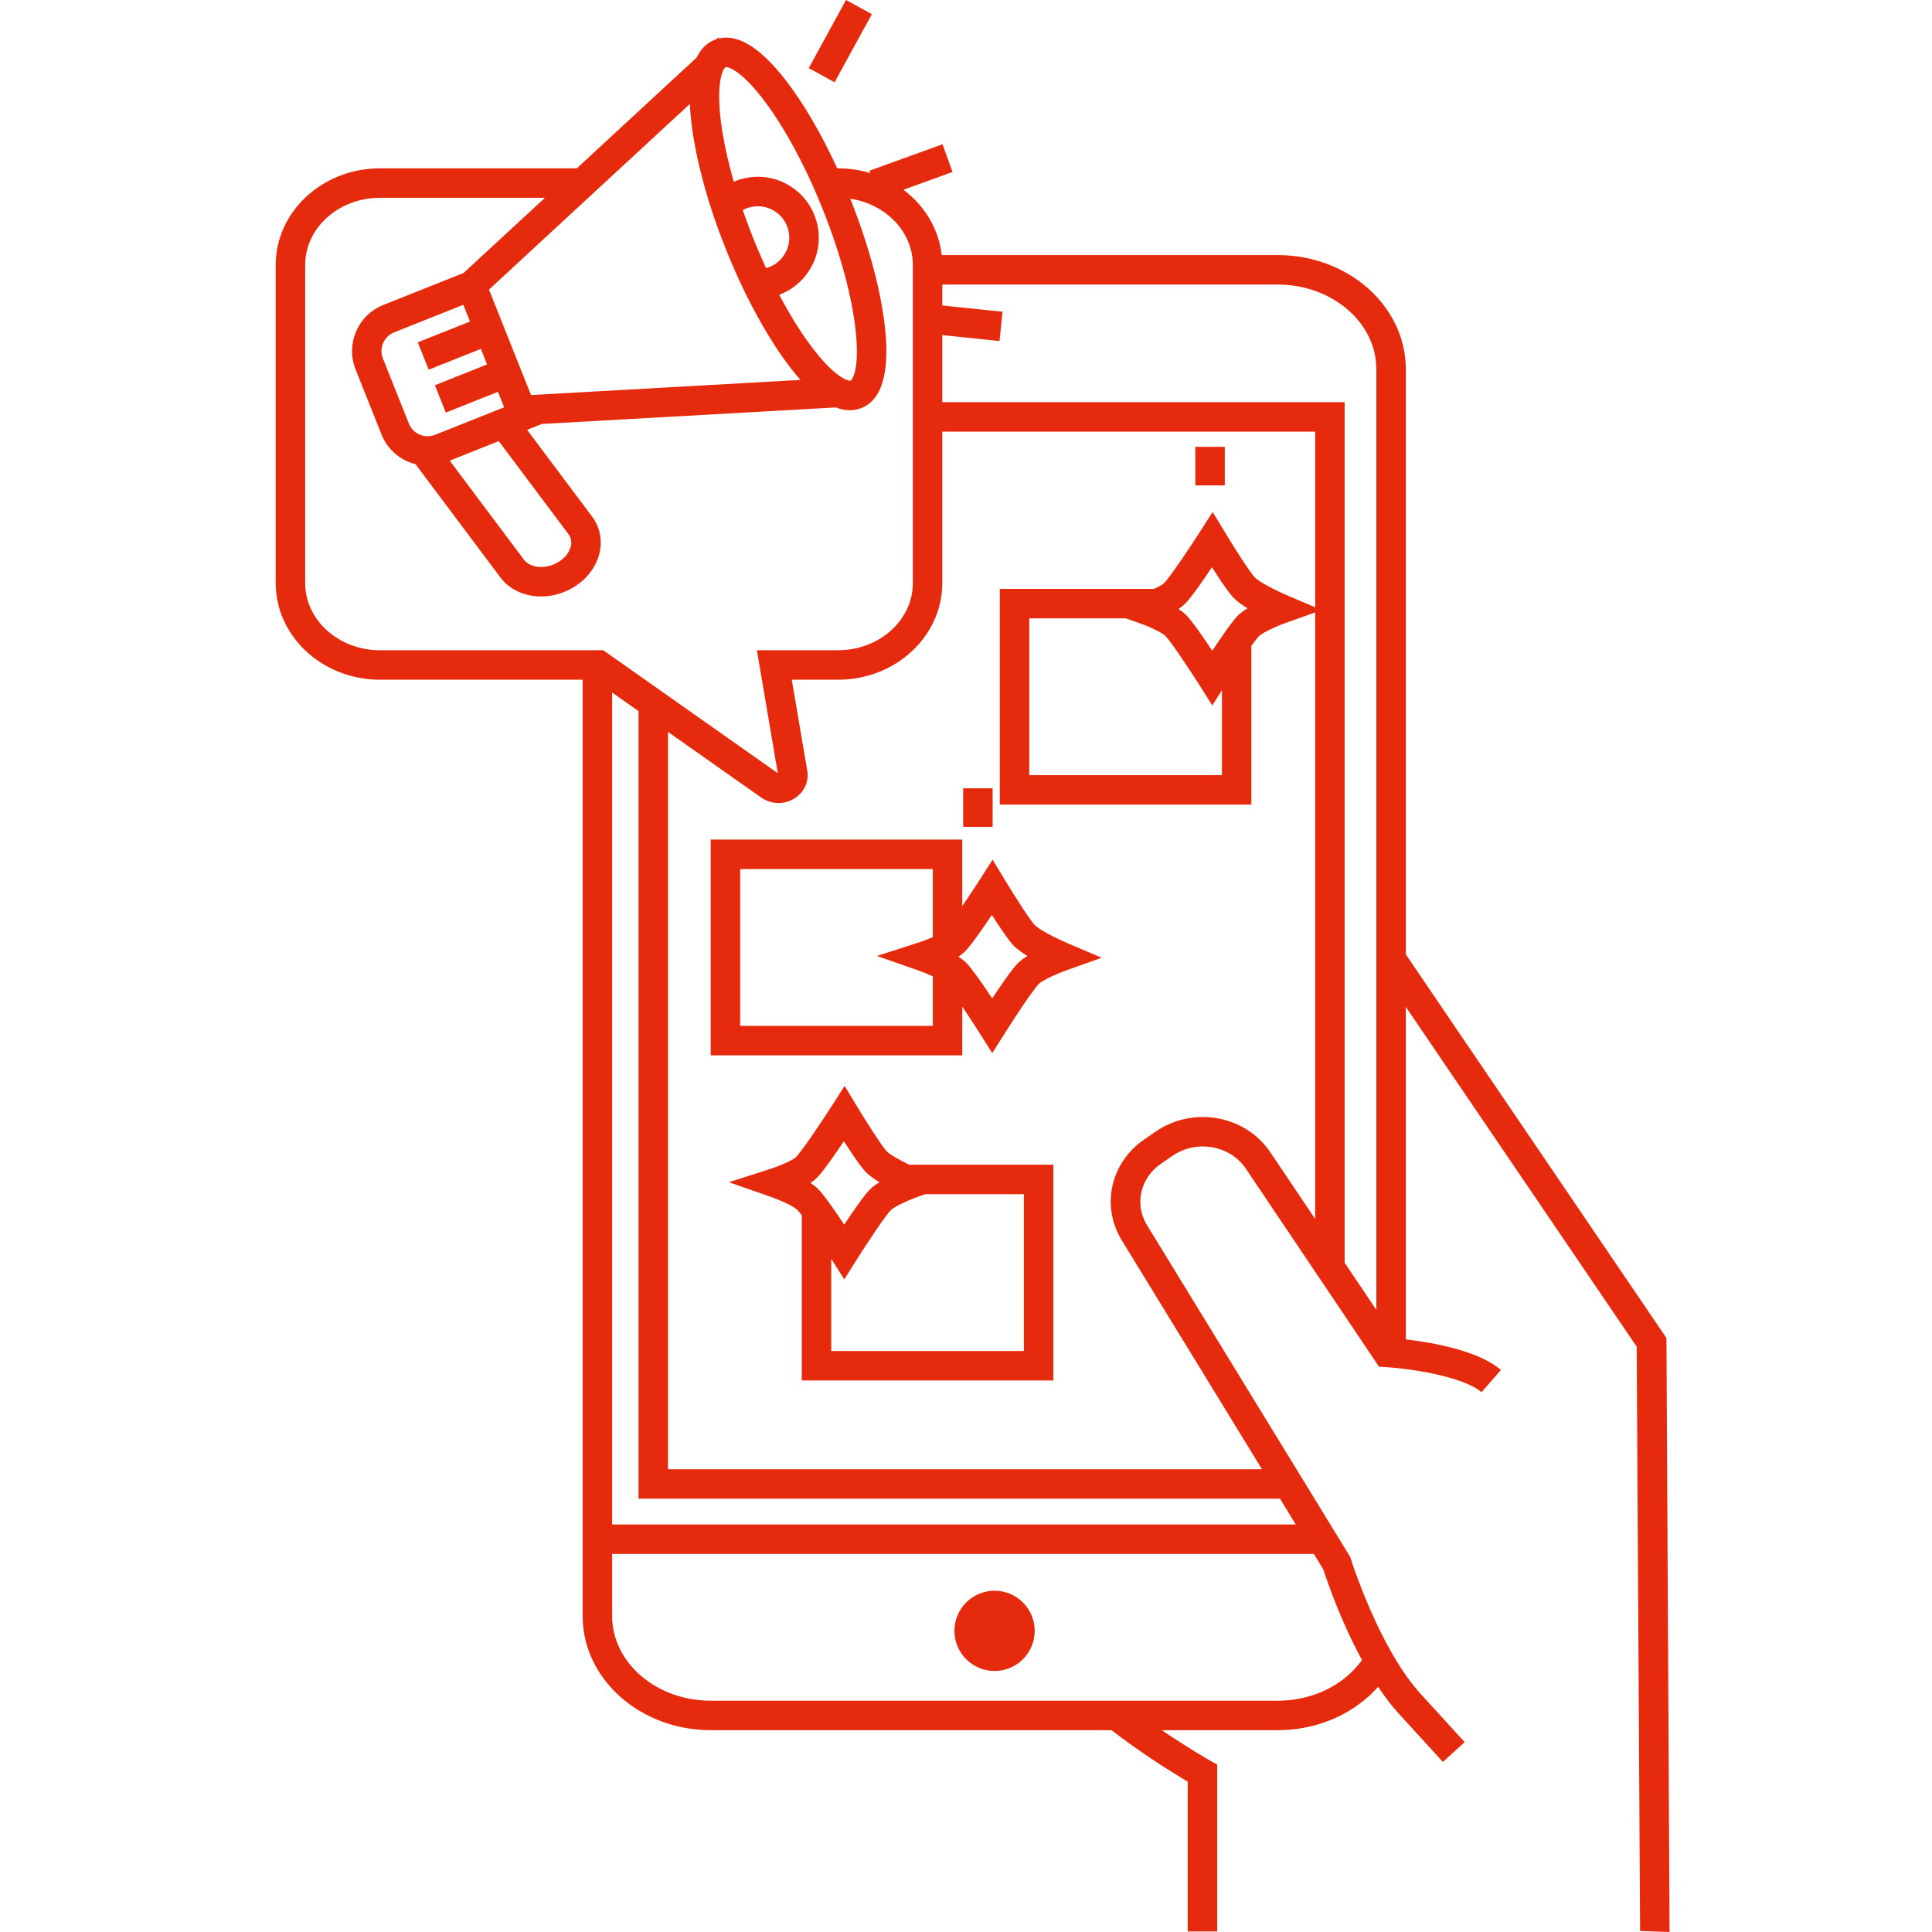 <svg xmlns="http://www.w3.org/2000/svg" xmlns:xlink="http://www.w3.org/1999/xlink" width="1080" viewBox="0 0 810 810" height="1080" preserveAspectRatio="xMidYMid meet"><defs><clipPath id="3c2528015f"><path d="M 115.59 15 L 699.973 15 L 699.973 809.984 L 115.59 809.984 Z M 115.59 15 " clip-rule="nonzero"></path></clipPath></defs><g clip-path="url(#3c2528015f)"><path fill="#e62a0d" d="M 577.039 549.168 L 563.742 529.406 L 563.742 168.602 L 395.059 168.602 L 395.059 140.48 L 419.043 142.98 L 420.32 130.691 L 395.059 128.07 L 395.059 119.301 L 535.688 119.301 C 558.5 119.301 577.039 135.223 577.039 154.801 Z M 471.957 259.242 L 477.289 261.105 C 481.488 262.551 487.156 265.168 488.574 266.586 C 490.871 268.895 498.418 280.211 503.043 287.5 L 508.266 295.762 L 512.301 289.367 L 512.301 324.996 L 431.523 324.996 L 431.523 259.242 Z M 517.391 250.852 C 518.801 252.254 520.828 253.684 523.031 255.016 C 521.859 255.742 520.777 256.496 519.863 257.266 C 519.574 257.504 519.316 257.762 519.059 258.008 C 517.637 259.434 515.496 262.262 513.23 265.492 C 511.559 267.867 509.82 270.457 508.254 272.828 C 504.488 267.164 499.801 260.348 497.297 257.863 C 496.906 257.461 496.473 257.07 495.992 256.703 C 495.508 256.32 494.98 255.93 494.434 255.559 C 494.32 255.484 494.207 255.414 494.098 255.34 C 495.105 254.664 496.023 253.953 496.762 253.199 C 498.031 251.945 499.852 249.617 501.84 246.887 C 502.691 245.734 503.559 244.477 504.445 243.211 C 505.691 241.41 506.949 239.562 508.102 237.824 C 509.246 239.594 510.449 241.461 511.621 243.211 C 512.508 244.527 513.375 245.766 514.195 246.887 C 515.414 248.586 516.535 250.008 517.391 250.852 Z M 532.57 483.074 C 527.594 475.688 519.898 470.676 510.902 468.938 C 501.789 467.188 492.25 469.148 484.715 474.301 L 479.801 477.66 C 465.566 487.398 461.5 505.629 470.348 520.074 L 529.086 615.98 L 280.059 615.98 L 280.059 306.848 L 319.148 334.379 C 321.316 335.902 323.836 336.676 326.379 336.676 C 328.707 336.676 331.055 336.035 333.125 334.719 C 337.191 332.145 339.23 327.676 338.441 323.07 L 331.953 284.98 L 351.344 284.98 C 375.461 284.98 395.059 266.793 395.059 244.445 L 395.059 180.957 L 551.383 180.957 L 551.383 254.605 L 539.609 249.586 C 535.383 247.785 528.172 244.156 526.113 242.117 C 524.363 240.367 518.227 230.902 513.551 223.141 L 508.41 214.645 L 503.062 222.996 C 498.852 229.555 492.312 239.289 489.152 243.211 C 488.719 243.754 488.328 244.188 488.039 244.477 C 487.414 245.105 485.773 246.004 483.828 246.887 L 419.168 246.887 L 419.168 337.336 L 524.637 337.336 L 524.637 270.777 C 524.957 270.324 525.277 269.91 525.566 269.512 C 526.516 268.223 527.285 267.258 527.801 266.742 C 529.246 265.281 534.906 262.633 539.254 261.09 L 551.383 256.77 L 551.383 511.043 Z M 543.27 639.152 L 256.641 639.152 L 256.641 290.352 L 267.711 298.152 L 267.711 628.32 L 536.637 628.32 Z M 554.793 657.957 C 556.047 661.848 561.828 679.102 571.012 695.969 C 570.695 696.422 570.375 696.871 570.023 697.305 C 569.828 697.562 569.633 697.801 569.426 698.047 C 568.992 698.574 568.539 699.086 568.059 699.582 C 565.863 701.992 563.289 704.133 560.426 705.965 C 559.898 706.316 559.355 706.637 558.809 706.957 C 558.324 707.234 557.84 707.504 557.359 707.758 C 557.203 707.84 557.039 707.941 556.883 708.004 C 556.43 708.242 555.965 708.469 555.496 708.695 C 554.793 709.016 554.082 709.336 553.379 709.625 C 552.848 709.836 552.32 710.043 551.785 710.238 C 551.031 710.508 550.273 710.766 549.508 710.992 C 549.004 711.156 548.492 711.301 547.977 711.426 C 547.336 711.602 546.676 711.762 546.02 711.906 C 545.359 712.051 544.688 712.195 544.012 712.309 C 542.773 712.535 541.52 712.691 540.25 712.824 C 539.43 712.906 538.594 712.949 537.746 712.98 C 537.07 713.012 536.379 713.031 535.688 713.031 L 298.008 713.031 C 275.195 713.031 256.641 697.109 256.641 677.543 L 256.641 651.5 L 550.84 651.5 Z M 127.945 244.445 L 127.945 111.105 C 127.945 95.566 142.016 82.93 159.301 82.93 L 228.465 82.93 L 194.344 114.457 L 160.664 127.879 C 150.035 132.117 144.824 144.234 149.066 154.863 L 159.961 182.176 C 162.527 188.602 167.961 193.059 174.207 194.613 L 209.762 242.055 C 213.648 247.258 220.012 250.07 226.84 250.07 C 230.031 250.07 233.328 249.461 236.527 248.172 C 243.758 245.301 249.215 239.512 251.129 232.688 C 252.719 227.031 251.676 221.172 248.27 216.621 L 220.988 180.219 L 227.152 177.75 L 350.457 170.816 C 352.402 171.574 354.348 171.988 356.273 171.988 C 357.914 171.988 359.551 171.703 361.176 171.062 C 369.641 167.672 372.98 156.551 371.105 138.016 C 369.512 122.434 364.34 103.055 356.531 83.457 C 356.512 83.414 356.5 83.363 356.469 83.312 C 371.344 85.516 382.719 97.145 382.719 111.105 L 382.719 244.445 C 382.719 259.977 368.645 272.621 351.344 272.621 L 317.328 272.621 L 326.102 324.176 L 252.926 272.621 L 159.301 272.621 C 142.016 272.621 127.945 259.977 127.945 244.445 Z M 209.105 184.941 L 238.391 224.027 C 239.805 225.922 239.629 227.961 239.238 229.348 C 238.805 230.887 237.891 232.367 236.641 233.652 C 235.367 234.922 233.762 235.98 231.965 236.703 C 227.223 238.598 221.938 237.711 219.66 234.645 L 188.551 193.133 Z M 171.434 177.613 L 160.539 150.289 C 158.82 145.984 160.922 141.066 165.246 139.344 L 194.242 127.781 L 197.043 134.801 L 175.16 143.523 L 179.734 154.996 L 201.613 146.273 L 204.211 152.793 L 182.332 161.516 L 186.906 172.988 L 208.785 164.266 L 209.504 166.078 L 211.371 170.754 L 182.371 182.309 C 179.188 183.574 175.668 182.758 173.359 180.492 C 172.539 179.723 171.879 178.742 171.434 177.613 Z M 289.234 43.57 C 289.234 43.582 289.234 43.582 289.234 43.602 C 289.473 49.605 290.391 56.547 291.922 64.023 C 292.355 66.156 292.848 68.359 293.395 70.574 C 294.363 74.59 295.465 78.719 296.754 82.93 C 296.867 83.312 296.98 83.703 297.105 84.102 L 297.09 84.117 L 298.266 87.75 C 300.027 93.176 302.035 98.75 304.258 104.297 C 306.637 110.254 309.223 116.133 311.922 121.723 L 312.691 123.301 L 313.57 125.145 L 313.621 125.145 C 318.027 133.906 326.164 148.684 335.617 159.281 L 222.629 165.633 L 205.008 121.418 L 246.648 82.93 L 260.012 70.574 Z M 316.02 86.574 C 319.52 86.145 322.992 87.07 325.766 89.223 C 328.562 91.375 330.344 94.477 330.797 97.977 C 331.262 101.484 330.312 104.938 328.16 107.73 C 326.391 110.047 323.969 111.672 321.188 112.406 C 321.172 112.375 321.156 112.344 321.141 112.312 C 320.512 110.941 319.891 109.562 319.273 108.164 C 318.668 106.781 318.059 105.391 317.48 103.973 C 316.883 102.559 316.289 101.148 315.723 99.715 C 315.145 98.254 314.586 96.812 314.043 95.348 C 313.684 94.434 313.332 93.496 313.012 92.582 C 312.449 91.074 311.922 89.562 311.406 88.07 C 312.816 87.297 314.375 86.801 316.02 86.574 Z M 319.789 41.387 C 325.766 49.145 331.789 59.184 337.348 70.574 C 339.293 74.539 341.176 78.668 342.957 82.93 C 343.68 84.617 344.371 86.316 345.062 88.039 C 352.453 106.594 357.336 124.793 358.809 139.27 C 359.859 149.551 358.879 155.027 357.863 157.613 C 357.367 158.898 356.871 159.465 356.594 159.57 C 355.988 159.828 351.953 159.043 344.691 150.848 C 342.848 148.746 340.934 146.367 339.035 143.719 C 334.906 138.047 330.715 131.207 326.699 123.59 C 331.117 121.949 335 119.105 337.945 115.266 C 342.125 109.871 343.918 103.168 343.055 96.391 C 342.395 91.332 340.293 86.688 337.027 82.93 C 335.918 81.656 334.68 80.488 333.32 79.441 C 327.902 75.266 321.203 73.449 314.441 74.332 C 312.066 74.652 309.781 75.266 307.648 76.184 C 307.102 74.281 306.586 72.418 306.121 70.574 C 304.371 63.809 303.098 57.414 302.324 51.648 C 301.922 48.629 301.668 45.766 301.574 43.117 C 301.141 31.855 303.566 28.422 304.188 28.164 C 304.258 28.145 304.352 28.133 304.477 28.133 C 304.867 28.133 305.539 28.277 306.484 28.742 C 309.008 29.926 313.496 33.223 319.789 41.387 Z M 698.668 560.977 L 589.395 400.133 L 589.395 154.801 C 589.395 128.406 565.297 106.945 535.688 106.945 L 394.812 106.945 C 393.594 95.906 387.598 86.176 378.754 79.559 L 399.355 72.105 L 395.152 60.488 L 364.539 71.566 L 364.91 72.582 C 360.637 71.281 356.082 70.574 351.344 70.574 L 351.004 70.574 C 344.402 56.195 336.977 43.438 329.562 33.832 C 318.988 20.133 309.543 14.168 301.461 16.117 L 301.266 15.633 L 300.43 16.402 C 300.16 16.484 299.883 16.578 299.613 16.691 C 296.34 18.012 293.828 20.484 292.109 24.098 L 241.832 70.574 L 159.301 70.574 C 135.203 70.574 115.59 88.758 115.59 111.105 L 115.59 244.445 C 115.59 266.793 135.203 284.98 159.301 284.98 L 244.285 284.98 L 244.285 677.543 C 244.285 703.926 268.383 725.387 298.008 725.387 L 466 725.387 C 478.91 735.371 492.074 743.492 497.969 746.977 L 497.969 809.773 L 510.324 809.773 L 510.324 739.816 L 507.172 738.043 C 507.012 737.949 498.117 732.898 487.086 725.387 L 535.688 725.387 C 536.617 725.387 537.535 725.367 538.449 725.316 C 539.109 725.285 539.77 725.254 540.426 725.191 C 540.816 725.176 541.199 725.129 541.59 725.098 C 542.066 725.047 542.547 725 543.031 724.934 C 543.195 724.918 543.371 724.902 543.527 724.871 C 543.805 724.84 544.094 724.809 544.363 724.762 C 544.988 724.68 545.617 724.566 546.227 724.453 C 546.438 724.422 546.645 724.391 546.852 724.328 C 547.449 724.227 548.027 724.113 548.605 723.969 C 548.91 723.926 549.199 723.844 549.508 723.781 C 550.035 723.648 550.566 723.523 551.094 723.379 C 551.465 723.277 551.816 723.184 552.176 723.07 C 553.359 722.734 554.535 722.352 555.688 721.93 C 556.223 721.754 556.75 721.559 557.266 721.352 C 557.809 721.145 558.324 720.918 558.859 720.711 C 558.902 720.68 558.965 720.645 559.035 720.629 C 559.77 720.309 560.496 719.973 561.199 719.633 C 561.25 719.621 561.301 719.59 561.344 719.57 C 562.035 719.23 562.711 718.879 563.371 718.527 C 563.422 718.508 563.465 718.477 563.516 718.445 C 564.172 718.09 564.832 717.727 565.473 717.336 C 566.035 716.996 566.594 716.645 567.16 716.277 C 567.512 716.051 567.871 715.824 568.223 715.586 C 569.406 714.77 570.582 713.898 571.711 713 C 572.074 712.711 572.434 712.402 572.781 712.102 C 573.492 711.508 574.195 710.879 574.871 710.219 C 575.543 709.578 576.203 708.922 576.848 708.242 C 577.152 707.902 577.477 707.57 577.777 707.215 C 580.465 711.23 583.34 715.02 586.387 718.383 L 604.945 738.703 L 614.055 730.383 L 595.512 710.055 C 591.824 706.008 588.383 701.125 585.254 695.969 C 582.152 690.828 579.34 685.414 576.914 680.23 C 570.293 666.137 566.406 653.766 566.34 653.559 L 566.117 652.82 L 565.316 651.5 L 557.746 639.152 L 551.113 628.32 L 543.559 615.98 L 480.875 513.629 C 475.527 504.895 478.062 493.824 486.773 487.863 L 491.688 484.504 C 496.523 481.199 502.676 479.945 508.574 481.066 C 514.32 482.176 519.203 485.328 522.324 489.965 L 551.383 533.184 L 563.742 551.547 L 576.461 570.473 L 577.039 571.32 L 578.168 572.996 L 581.199 573.184 C 583.594 573.328 586.406 573.605 589.395 573.988 C 600.945 575.48 615.449 578.727 621.121 583.688 L 629.27 574.387 C 619.887 566.18 600.27 562.824 589.395 561.535 L 589.395 422.129 L 686.188 564.594 L 687.617 809.586 L 699.973 809.984 L 698.668 560.977 " fill-opacity="1" fill-rule="nonzero"></path></g><path fill="#e62a0d" d="M 416.977 700.566 C 426.27 700.566 433.801 693.039 433.801 683.738 C 433.801 674.449 426.27 666.914 416.977 666.914 C 407.684 666.914 400.152 674.449 400.152 683.738 C 400.152 693.039 407.684 700.566 416.977 700.566 " fill-opacity="1" fill-rule="nonzero"></path><path fill="#e62a0d" d="M 365.531 5.926 L 354.695 0 L 339.074 28.566 L 349.91 34.488 L 365.531 5.926 " fill-opacity="1" fill-rule="nonzero"></path><path fill="#e62a0d" d="M 513.5 187.332 L 501.148 187.332 L 501.148 203.5 L 513.5 203.5 L 513.5 187.332 " fill-opacity="1" fill-rule="nonzero"></path><path fill="#e62a0d" d="M 426.797 403.777 C 424.324 406.238 419.699 412.973 415.984 418.594 C 413.914 415.457 411.566 411.988 409.434 409.082 C 407.715 406.723 406.16 404.727 405.035 403.617 C 404.164 402.75 403.059 401.902 401.836 401.113 C 402.844 400.441 403.762 399.711 404.5 398.977 C 405.738 397.734 407.508 395.488 409.434 392.84 C 411.535 389.961 413.82 386.602 415.84 383.586 C 419.125 388.723 422.957 394.449 425.129 396.613 C 426.547 398.031 428.566 399.453 430.77 400.793 C 429.227 401.719 427.848 402.738 426.797 403.777 Z M 310.312 430.09 L 310.312 364.355 L 391.074 364.355 L 391.074 392.883 C 389.172 393.727 387.031 394.555 385.172 395.148 L 367.633 400.793 L 385.027 406.867 C 386.918 407.523 389.109 408.418 391.074 409.328 L 391.074 430.09 Z M 433.852 387.875 C 432.102 386.125 425.965 376.664 421.289 368.898 L 416.148 360.422 L 410.801 368.773 C 410.363 369.445 409.918 370.137 409.434 370.875 C 407.59 373.715 405.469 376.914 403.43 379.902 L 403.43 352 L 297.957 352 L 297.957 442.449 L 403.43 442.449 L 403.43 422.039 C 405.457 425.027 407.582 428.266 409.434 431.141 C 409.898 431.875 410.352 432.582 410.785 433.262 L 416.004 441.512 L 421.227 433.262 C 425.789 426.012 433.254 414.785 435.539 412.5 C 436.988 411.059 442.637 408.402 446.992 406.848 L 461.902 401.543 L 447.352 395.344 C 443.121 393.543 435.91 389.93 433.852 387.875 " fill-opacity="1" fill-rule="nonzero"></path><path fill="#e62a0d" d="M 416.168 330.496 L 403.812 330.496 L 403.812 346.66 L 416.168 346.66 L 416.168 330.496 " fill-opacity="1" fill-rule="nonzero"></path><path fill="#e62a0d" d="M 429.277 566.418 L 348.5 566.418 L 348.5 527.738 C 348.582 527.863 348.656 527.996 348.738 528.121 L 353.961 536.379 L 359.168 528.121 C 363.742 520.879 371.219 509.645 373.48 507.367 C 374.945 505.906 380.598 503.27 384.953 501.711 L 387.891 500.664 L 429.277 500.664 Z M 351.25 482.227 C 352.129 480.953 353 479.668 353.801 478.449 C 354.605 479.688 355.422 480.973 356.258 482.227 C 357.719 484.441 359.18 486.578 360.484 488.316 C 361.477 489.664 362.383 490.77 363.082 491.477 C 364.113 492.508 365.48 493.547 367.023 494.578 C 367.57 494.93 368.148 495.301 368.727 495.656 C 367.184 496.586 365.801 497.598 364.758 498.645 C 364.691 498.707 364.613 498.789 364.547 498.871 C 362.012 501.488 357.543 507.996 353.945 513.453 C 352.227 510.867 350.312 508.027 348.5 505.484 C 346.555 502.754 344.742 500.344 343.402 498.914 C 343.262 498.758 343.117 498.613 342.988 498.48 C 342.125 497.598 341.012 496.762 339.789 495.977 C 340.805 495.301 341.723 494.578 342.457 493.836 C 343.598 492.703 345.191 490.691 346.945 488.316 C 348.324 486.434 349.801 484.328 351.25 482.227 Z M 371.809 482.734 C 371.68 482.609 371.52 482.434 371.344 482.227 C 369.16 479.594 363.566 470.945 359.25 463.766 L 354.105 455.27 L 348.758 463.621 C 343.969 471.09 336.133 482.691 333.734 485.102 C 332.434 486.402 327.102 488.73 323.133 490.016 L 305.59 495.656 L 322.992 501.727 C 327.184 503.188 332.848 505.793 334.266 507.223 C 334.711 507.676 335.359 508.457 336.145 509.488 L 336.145 578.773 L 441.629 578.773 L 441.629 488.316 L 381.156 488.316 C 377.387 486.484 373.289 484.219 371.809 482.734 " fill-opacity="1" fill-rule="nonzero"></path></svg>